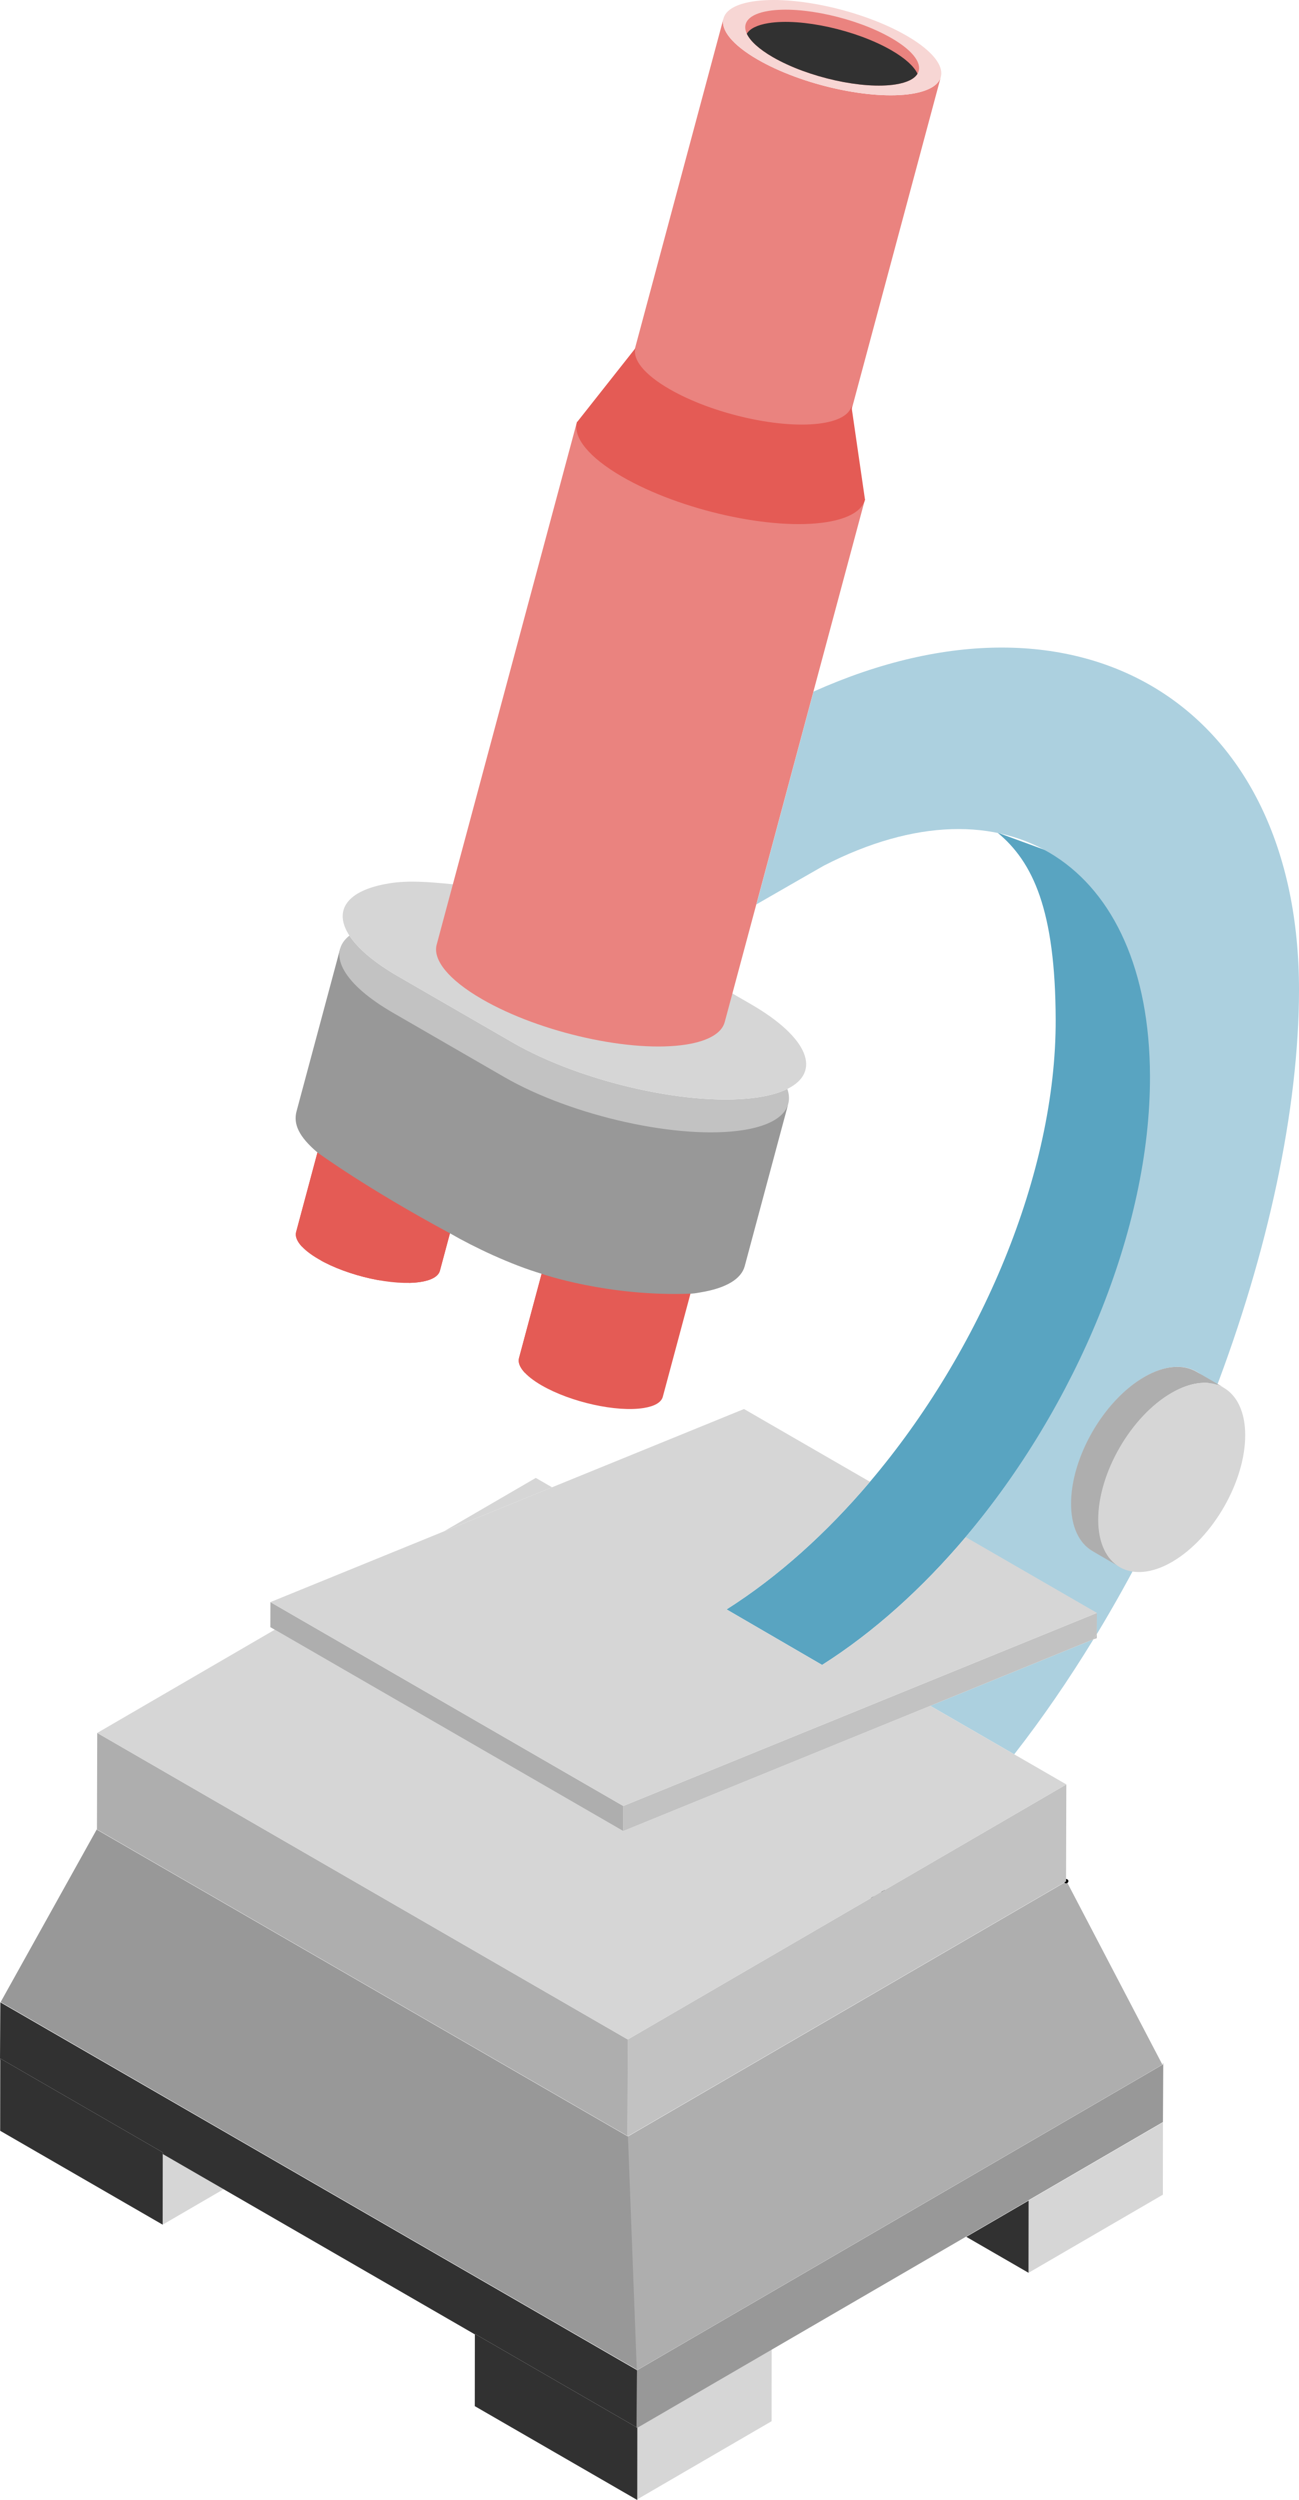 <?xml version="1.0" encoding="UTF-8"?>
<svg id="Layer_12" data-name="Layer 12" xmlns="http://www.w3.org/2000/svg" xmlns:xlink="http://www.w3.org/1999/xlink" viewBox="0 0 669.85 1288.26">
  <defs>
    <style>
      .cls-1 {
        fill: #d6d6d6;
      }

      .cls-2 {
        fill: #59a4c1;
      }

      .cls-3 {
        fill: none;
        stroke: #000;
        stroke-linecap: round;
        stroke-linejoin: round;
        stroke-width: 2px;
      }

      .cls-4 {
        fill: #acd0df;
      }

      .cls-5 {
        isolation: isolate;
      }

      .cls-6 {
        fill: #f7d6d4;
      }

      .cls-7 {
        clip-path: url(#clippath-1);
      }

      .cls-8 {
        fill: #e45b55;
      }

      .cls-9 {
        fill: #989898;
      }

      .cls-10 {
        fill: #c2c2c2;
      }

      .cls-11 {
        fill: #313131;
      }

      .cls-12 {
        fill: #ea837f;
      }

      .cls-13 {
        fill: #aeaeae;
      }

      .cls-14 {
        clip-path: url(#clippath);
      }
    </style>
    <clipPath id="clippath">
      <path class="cls-8" d="M288.87,620.71c-1.03,3.84,2.91,8.97,11.69,14.04,15.04,8.68,38.6,13.9,52.63,11.65,5.84-.94,9.11-3.02,9.84-5.76l-21.25,79.15c-.74,2.74-4,4.83-9.84,5.76-14.03,2.25-37.59-2.97-52.63-11.65-8.78-5.07-12.72-10.2-11.69-14.04"/>
    </clipPath>
    <clipPath id="clippath-1">
      <path class="cls-8" d="M248.1,575.66l-21.25,79.15c-.74,2.74-4,4.83-9.84,5.76-14.03,2.25-37.59-2.97-52.63-11.65-8.78-5.07-12.72-10.2-11.69-14.04l21.25-79.15c-1.03,3.84,2.91,8.97,11.69,14.04,15.04,8.68,38.6,13.9,52.63,11.65,5.84-.94,9.11-3.02,9.84-5.76Z"/>
    </clipPath>
  </defs>
  <polygon class="cls-1" points="397.92 1210.41 397.88 1247.66 328.62 1287.91 328.66 1250.66 397.92 1210.41"/>
  <polygon class="cls-11" points="328.66 1251.01 328.62 1288.26 244.83 1239.89 244.87 1202.91 244.87 1202.64 328.31 1250.81 328.54 1250.94 328.66 1251.01"/>
  <polygon class="cls-1" points="599.69 1093.67 599.69 1093.72 599.65 1130.93 530.38 1171.18 530.43 1133.97 530.43 1133.93 599.69 1093.67"/>
  <polygon class="cls-11" points="530.43 1133.97 530.38 1171.18 498.29 1152.65 530.43 1133.97"/>
  <polygon class="cls-1" points="83.93 1109.99 115.31 1128.11 83.88 1146.38 83.93 1109.99"/>
  <polygon class="cls-11" points="83.93 1109.13 83.93 1109.99 83.88 1146.38 .09 1098 .14 1061.62 .14 1060.75 83.93 1109.13"/>
  <polygon class="cls-9" points="599.86 1063.21 599.69 1093.49 530.43 1133.75 530.43 1133.79 498.29 1152.47 397.81 1210.86 328.54 1251.11 328.31 1250.98 328.48 1221.41 372.13 1196.04 472.62 1137.65 504.79 1118.95 574.06 1078.7 599.78 1063.75 599.58 1063.37 599.86 1063.21"/>
  <polygon class="cls-11" points="328.48 1221.24 328.31 1250.81 244.87 1202.64 244.87 1202.91 115.31 1128.11 83.93 1109.99 83.93 1109.13 .14 1060.75 .14 1061.62 0 1061.54 .18 1031.8 25.15 1046.22 108.94 1094.59 141.07 1113.14 270.39 1187.8 328.39 1221.29 328.48 1221.24"/>
  <path class="cls-2" d="M539.27,438.16c31.9,16.29,54.2,59.43,54.36,115.9.22,79.28-38.59,170.63-95.67,238.01-22.3,26.34-47.39,49.01-74.03,65.88l-49.26-28.62c26.6-16.84,51.66-39.48,73.94-65.76,57.13-67.4,95.99-158.8,95.77-238.14-.16-56.46-11.68-81.24-30.04-96.41l2.71,1.02"/>
  <path class="cls-3" d="M455.47,974.38c-1.53,1.25-3.06,2.48-4.6,3.69l-.87-.51,5.47-3.18Z"/>
  <path class="cls-4" d="M479.73,879.02l84.12-34.27c-12.78,20.9-26.44,40.8-40.85,59.26l-43.27-24.99Z"/>
  <path class="cls-4" d="M419.5,356.39c137.92-61.8,250.53,6.88,250.35,153.95-.07,61.31-15.99,135.15-43.78,207.6-5.24-13.92-19.32-17.93-35.82-8.4-20.94,12.08-37.85,41.38-37.78,65.44.06,24.05,17.09,33.75,38.02,21.67.2-.12.4-.23.6-.35-8.01,15.64-16.53,30.93-25.49,45.75l.03-10.75-67.81-39.15c56.82-67.33,95.35-158.38,95.19-237.44-.22-109.73-74.38-156.81-168.08-108.69-.65.33-20.44,11.7-34.87,20"/>
  <polygon class="cls-13" points="599.4 1063.9 573.46 1078.98 504.19 1119.23 472.02 1137.93 371.53 1196.33 328.3 1221.45 328.19 1221.38 326.25 1170.18 323.63 1101.02 493.38 1002.36 549.55 969.72 549.55 969.14 549.77 969.01 599.16 1063.44 599.4 1063.9"/>
  <polygon class="cls-9" points="328.37 1221.03 270.9 1187.86 141.58 1113.2 109.45 1094.65 25.66 1046.27 .34 1031.65 .49 1031.38 49.99 942.52 49.99 942.85 101.58 972.63 323.58 1100.8 323.81 1100.67 326.43 1169.83 328.37 1221.03"/>
  <path class="cls-3" d="M450,977.56l5.47-3.18c-1.53,1.25-3.06,2.48-4.6,3.69l-.87-.51Z"/>
  <polygon class="cls-3" points="549.95 969.36 549.73 969.49 549.73 969.23 549.95 969.36"/>
  <path class="cls-10" d="M549.87,919.52l-.14,49.71v.26l-56.68,32.93-169.26,98.36-.21-.12.14-49.71,99.83-58.02,26.45-15.37,2.47-1.99c1.54-1.21,1.47.06,3-1.19l51.42-29.88,42.98-24.98Z"/>
  <polygon class="cls-13" points="323.72 1050.95 323.58 1100.66 102.31 972.91 50.21 942.83 49.99 943.22 50.14 892.99 93.19 917.85 145.29 947.93 323.72 1050.95"/>
  <polygon class="cls-1" points="549.87 919.52 506.89 944.5 455.47 974.38 450 977.56 423.55 992.93 323.72 1050.95 145.29 947.93 93.19 917.85 50.14 892.99 141.68 839.79 184.73 864.65 236.83 894.73 321.37 943.54 362.23 926.89 378.15 920.41 423.39 901.98 423.43 901.96 429.16 899.62 479.73 879.02 523 904.01 549.87 919.52"/>
  <polygon class="cls-1" points="284.66 766.41 228.83 789.16 276.29 761.57 284.66 766.41"/>
  <path class="cls-10" d="M565.63,831.13l-.03,10.75c-.59.96-1.17,1.91-1.75,2.87l-84.12,34.27-50.57,20.6-5.73,2.34-.04.02-45.24,18.43-15.92,6.48-40.86,16.65.04-12.91,27.73-11.3,25.13-10.24,41.8-17.03,7.3-2.97h.03s43.23-17.63,43.23-17.63l99-40.33Z"/>
  <polygon class="cls-13" points="321.41 930.63 321.37 943.54 236.83 894.73 184.73 864.65 141.68 839.79 139.41 838.48 139.45 825.57 152.85 833.31 195.9 858.16 247.99 888.24 321.41 930.63"/>
  <g>
    <path class="cls-8" d="M288.87,620.71c-1.03,3.84,2.91,8.97,11.69,14.04,15.04,8.68,38.6,13.9,52.63,11.65,5.84-.94,9.11-3.02,9.84-5.76l-21.25,79.15c-.74,2.74-4,4.83-9.84,5.76-14.03,2.25-37.59-2.97-52.63-11.65-8.78-5.07-12.72-10.2-11.69-14.04"/>
    <g class="cls-14">
      <path class="cls-8" d="M270.67,707.43c-2.61-2.77-3.63-5.38-3.05-7.56l21.25-79.15c-.59,2.19.44,4.79,3.05,7.56h0"/>
    </g>
  </g>
  <g>
    <path class="cls-8" d="M248.1,575.66l-21.25,79.15c-.74,2.74-4,4.83-9.84,5.76-14.03,2.25-37.59-2.97-52.63-11.65-8.78-5.07-12.72-10.2-11.69-14.04l21.25-79.15c-1.03,3.84,2.91,8.97,11.69,14.04,15.04,8.68,38.6,13.9,52.63,11.65,5.84-.94,9.11-3.02,9.84-5.76Z"/>
    <g class="cls-7">
      <path class="cls-8" d="M232.13,581.94c2.18-.04,4.24-.21,6.12-.51,5.84-.94,9.11-3.02,9.84-5.76h0l-21.25,79.15c-.74,2.74-4,4.83-9.84,5.76-1.88.3-3.94.47-6.12.51"/>
      <path class="cls-8" d="M186.51,570.28c8.89,4.95,20.52,8.7,31.39,10.5h0"/>
      <path class="cls-8" d="M196.66,659.93c-10.87-1.8-22.5-5.55-31.39-10.5"/>
      <path class="cls-8" d="M155.74,642.46c-2.61-2.77-3.63-5.38-3.05-7.56l21.25-79.15c-.59,2.19.44,4.79,3.05,7.56h0"/>
    </g>
  </g>
  <g class="cls-5">
    <path class="cls-9" d="M303.39,565.73c-.69-.39-17.36-8.37-18.04-8.76l-7.53,2.28c.68.39,18.22,3.12,18.92,3.5l14.54-1.58-12.79-1.4c35.18,20.31,49.01,22.6,81.81,17.34,13.64-2.19,24.46-1.91,26.19-8.34l-22.47,83.71c-1.73,6.44-9.36,11.33-23,13.52-2.15.35-2.07.42-4.41.61-43.14,1.74-77.3-10.22-77.3-10.22-16.04-4.8-34.53-13.51-47.27-20.86-43.16-23.21-68.27-41.61-68.27-41.61-9.85-8.29-12.57-14.87-10.85-21.27l22.47-83.71,42.52,27.02,52.91,32.23,32.58,17.52Z"/>
  </g>
  <path class="cls-10" d="M383.48,582.3c-32.8,5.26-88.42-7.05-123.59-27.37l-.4-.23-56.79-32.78c-.73-.42-1.45-.84-2.15-1.27-24.58-14.78-31.56-29.71-20.37-38.53,4.33,6.62,12.71,13.84,25.08,20.98l58.95,34.03c36.27,20.94,93.59,33.63,127.4,28.21,5.88-.94,10.67-2.37,14.39-4.21,3.54,10.13-3.88,18.18-22.52,21.17Z"/>
  <g class="cls-5">
    <path class="cls-12" d="M485.16,39.61l-46.48,173.16c-1.11,4.14-6.05,7.29-14.88,8.71-21.2,3.4-56.8-4.48-79.54-17.61-13.27-7.66-19.22-15.41-17.66-21.21L373.08,9.5c-1.56,5.8,4.39,13.55,17.66,21.21,22.73,13.13,58.34,21.01,79.54,17.61,8.83-1.42,13.77-4.57,14.88-8.71Z"/>
  </g>
  <path class="cls-6" d="M467.51,18.4c22.73,13.13,23.97,26.52,2.77,29.92-21.2,3.4-56.8-4.48-79.54-17.61-22.73-13.13-23.98-26.52-2.78-29.92,21.2-3.4,56.81,4.48,79.55,17.61Z"/>
  <path class="cls-12" d="M473.12,38c-1.54,2.59-5.26,4.53-11.22,5.49-16.89,2.71-45.25-3.58-63.35-14.03-7.2-4.16-11.69-8.35-13.44-12.06-2.64-5.63,1.05-10.15,11.22-11.78,16.9-2.71,45.25,3.56,63.37,14.03,11.71,6.76,16.25,13.61,13.42,18.34Z"/>
  <path class="cls-11" d="M473.12,38c-1.54,2.59-5.26,4.53-11.22,5.49-16.9,2.71-45.25-3.58-63.35-14.03-7.2-4.16-11.69-8.35-13.44-12.06,1.52-2.59,5.26-4.53,11.22-5.49,16.89-2.71,45.25,3.56,63.37,14.03,7.2,4.16,11.69,8.35,13.42,12.06Z"/>
  <path class="cls-1" d="M377.67,511.95l9.48,5.47c29.96,17.29,36.54,35.02,18.85,43.71-3.72,1.84-8.51,3.27-14.39,4.21-33.81,5.42-91.13-7.27-127.4-28.21l-58.95-34.03c-12.37-7.14-20.75-14.36-25.08-20.98-8.37-12.79-1.64-23.37,20.63-26.94,9.83-1.58,20.02-.75,32.73.49"/>
  <g class="cls-5">
    <path class="cls-12" d="M446.08,257.22l-68.41,254.73-3.96,14.73c-1.47,5.49-8.02,9.67-19.72,11.54-28.09,4.5-75.29-5.94-105.41-23.34-17.58-10.15-25.46-20.42-23.4-28.11l72.36-269.46,148.53,39.91Z"/>
  </g>
  <path class="cls-8" d="M439.06,209.35l6.99,48.14c-1.47,5.49-8.01,9.66-19.71,11.54-28.09,4.5-75.3-5.95-105.43-23.34-17.58-10.15-25.46-20.42-23.39-28.11l30.15-38.16c-1.55,5.77,4.36,13.47,17.55,21.08,22.6,13.05,58,20.88,79.07,17.51,8.77-1.41,13.68-4.54,14.78-8.65Z"/>
  <path class="cls-13" d="M590.09,709.54c-20.93,12.09-37.85,41.39-37.78,65.44.03,11.95,4.25,20.36,11.06,24.31l14.17,8.23c-6.8-3.95-11.02-12.36-11.06-24.31-.07-24.05,16.85-53.36,37.78-65.44,10.53-6.08,20.08-6.65,26.97-2.64l-14.17-8.23c-6.89-4-16.44-3.44-26.97,2.64Z"/>
  <path class="cls-1" d="M642.11,739.45c.07,23.82-16.52,52.79-37.18,65.08h0c-.2.13-.4.24-.6.36-20.93,12.08-37.96,2.38-38.02-21.67-.07-24.06,16.84-53.36,37.78-65.44,16.5-9.53,30.58-5.52,35.82,8.4,1.42,3.73,2.19,8.18,2.2,13.27Z"/>
  <polyline class="cls-10" points="565.6 841.88 565.6 844.16 563.85 844.75"/>
  <path class="cls-1" d="M565.63,831.13l-99,40.33-43.23,17.62h-.03s-7.3,2.98-7.3,2.98l-41.8,17.03-25.13,10.24-27.73,11.3-73.42-42.39-52.09-30.08-43.05-24.85-13.4-7.74,89.35-36.4h.03s55.83-22.76,55.83-22.76h0l99-40.34,64.95,37.5c-22.28,26.28-47.34,48.92-73.94,65.76l49.26,28.62c26.64-16.87,51.73-39.54,74.03-65.88l67.66,39.06Z"/>
</svg>